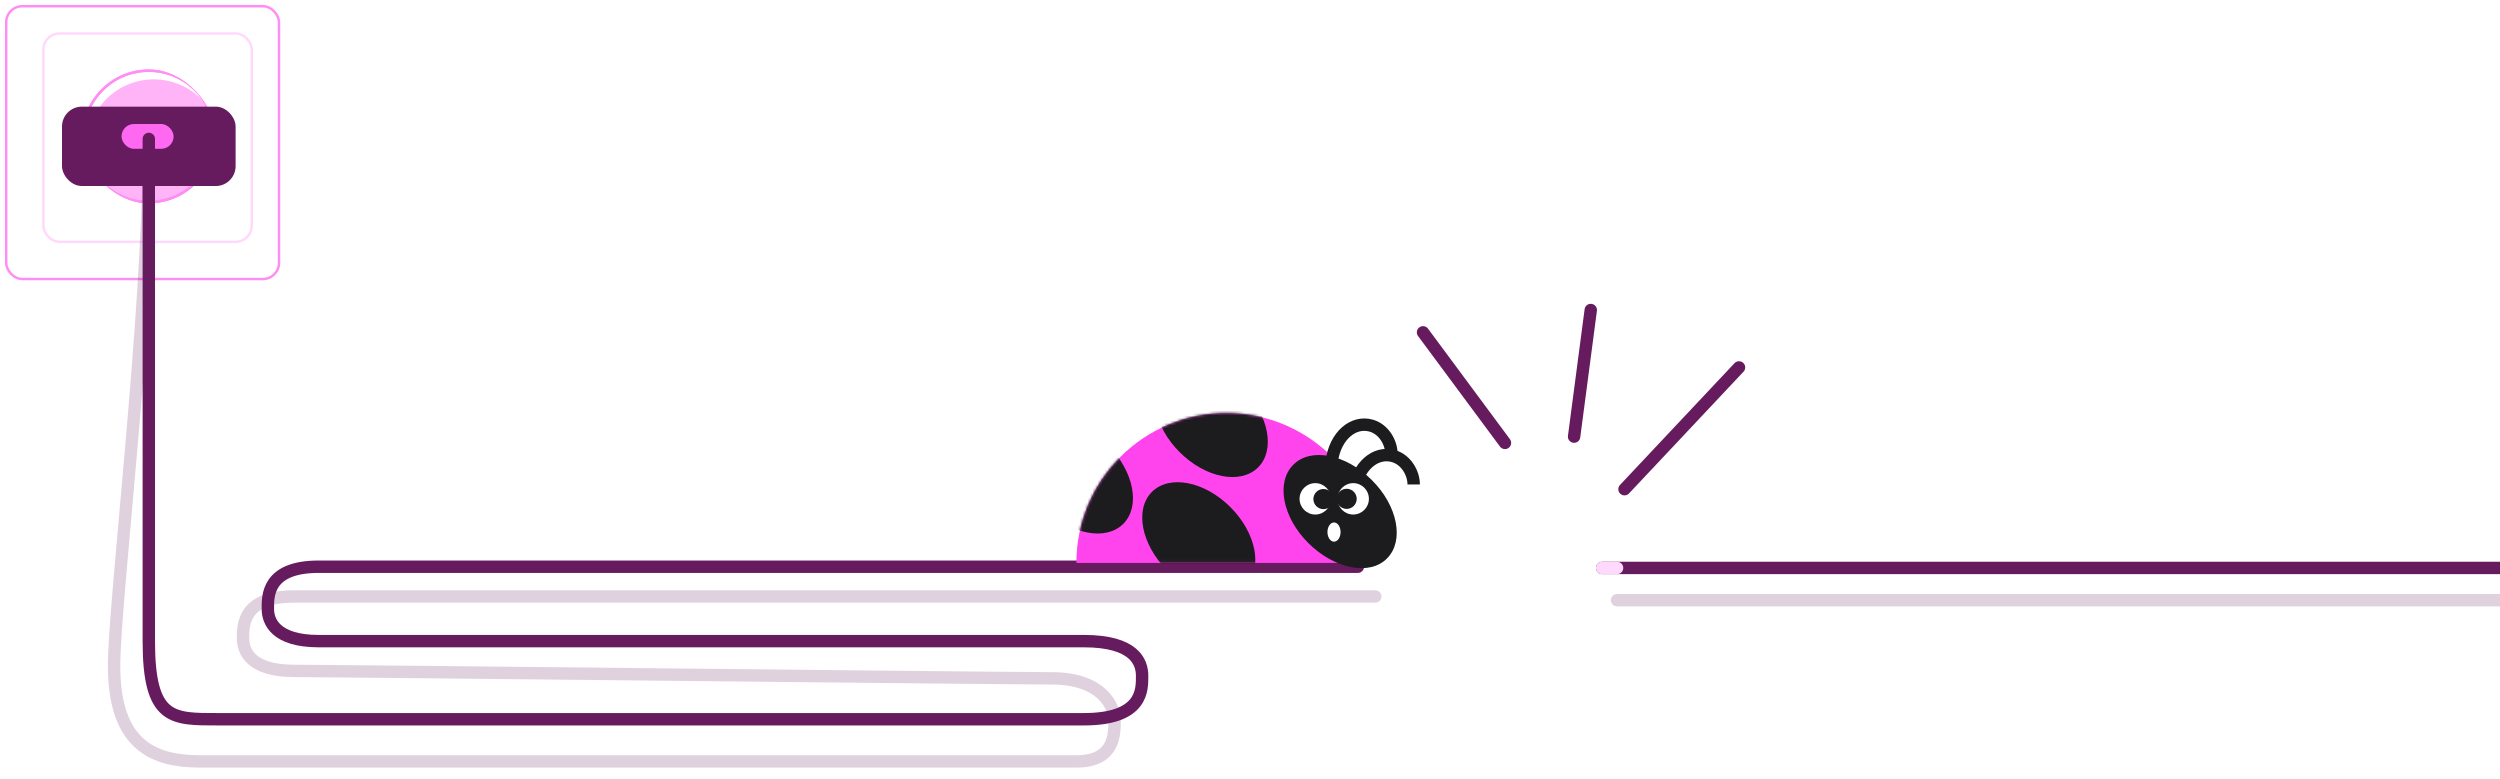 <svg width="1008" height="314" viewBox="0 0 1008 314" fill="none" xmlns="http://www.w3.org/2000/svg">
<g filter="url(#filter0_d_3_630)">
<rect x="4" width="111" height="111" rx="7" fill="white"/>
<rect x="4.5" y="0.5" width="110" height="110" rx="6.5" stroke="#FF8EF4"/>
</g>
<rect x="17.5" y="13.5" width="84" height="84" rx="6.5" fill="white" stroke="#FFD9FB"/>
<g clip-path="url(#clip0_3_630)">
<g filter="url(#filter1_i_3_630)">
<circle cx="60" cy="55" r="27" fill="#FFB4F8"/>
</g>
<circle cx="60" cy="55" r="26.5" stroke="#FF8EF4"/>
<circle cx="60" cy="55" r="26.5" stroke="#FF8EF4"/>
</g>
<g filter="url(#filter2_d_3_630)">
<rect x="25" y="39" width="70" height="32" rx="8" fill="#661B5F"/>
</g>
<rect x="49" y="50" width="21" height="10" rx="5" fill="#FF69F1"/>
<path d="M60 56C60 112.833 60 232.9 60 258.5C60 290.5 69.5 290 88 290C106.5 290 413 290 437 290C461 290 460.5 278 460.5 272.5C460.5 267 457.5 258.5 437 258.5C416.5 258.5 146 258.5 128.5 258.5C111 258.5 108 250.5 108 245.5C108 240.5 107.5 228.5 128.5 228.5C145.3 228.5 267.667 228.5 547.5 228.5" stroke="#661B5F" stroke-width="5" stroke-linecap="round"/>
<g opacity="0.2" filter="url(#filter3_d_3_630)">
<path d="M60 56C60 123 46 238.9 46 264.5C46 296.5 62 303 80.5 303C99 303 410 303 434 303C449.5 303 449.393 292 449.393 286.5C449.393 281 444.5 269.5 424 269.5C403.5 269.5 136 266.5 118.5 266.5C101 266.5 98 258.5 98 253.5C98 248.5 97.5 236.5 118.5 236.5C135.3 236.5 274.667 236.5 554.5 236.5" stroke="#661B5F" stroke-width="5" stroke-linecap="round"/>
</g>
<path d="M646 229H1176" stroke="#661B5F" stroke-width="5" stroke-linecap="round"/>
<g opacity="0.2" filter="url(#filter4_d_3_630)">
<path d="M652 238H1182" stroke="#661B5F" stroke-width="5" stroke-linecap="round"/>
</g>
<path d="M646 229H652" stroke="#FFD9FB" stroke-width="5" stroke-linecap="round"/>
<path d="M655 197.242L701.173 148.147" stroke="#661B5F" stroke-width="5" stroke-linecap="round"/>
<path d="M634.674 176.049L641.395 125" stroke="#661B5F" stroke-width="5" stroke-linecap="round"/>
<path d="M606.799 178.573L573.763 134" stroke="#661B5F" stroke-width="5" stroke-linecap="round"/>
<path d="M434 226.963C434 193.623 461.106 166.517 494.445 166.517C527.785 166.517 554.891 193.623 554.891 226.963H434Z" fill="#FF44EE"/>
<mask id="mask0_3_630" style="mask-type:luminance" maskUnits="userSpaceOnUse" x="433" y="166" width="122" height="61">
<path d="M434 226.957C434 193.617 461.106 166.511 494.445 166.511C527.785 166.511 554.891 193.617 554.891 226.957H434Z" fill="white"/>
</mask>
<g mask="url(#mask0_3_630)">
<path d="M475.625 182.3C465.187 171.862 462.436 157.689 469.481 150.645C476.526 143.6 490.698 146.351 501.136 156.789C511.574 167.227 514.325 181.399 507.281 188.444C500.236 195.489 486.063 192.738 475.625 182.3Z" fill="#1C1C1E"/>
<path d="M470.594 229.983C460.156 219.545 457.405 205.373 464.45 198.328C471.494 191.283 485.667 194.034 496.105 204.472C506.543 214.91 509.294 229.082 502.249 236.127C495.204 243.172 481.032 240.421 470.594 229.983Z" fill="#1C1C1E"/>
<path d="M421.254 205.072C410.816 194.634 408.066 180.461 415.11 173.417C422.155 166.372 436.328 169.123 446.766 179.561C457.203 189.999 459.954 204.171 452.91 211.216C445.865 218.261 431.692 215.51 421.254 205.072Z" fill="#1C1C1E"/>
</g>
<path d="M521.453 187.394C514.369 194.477 517.108 208.644 527.592 219.033C538.075 229.422 552.242 232.256 559.231 225.172C566.314 218.089 563.575 203.922 553.092 193.533C542.608 183.049 528.442 180.31 521.453 187.394Z" fill="#1C1C1E"/>
<path d="M537.873 218.398C536.413 218.398 535.229 216.664 535.229 214.526C535.229 212.387 536.413 210.653 537.873 210.653C539.334 210.653 540.518 212.387 540.518 214.526C540.518 216.664 539.334 218.398 537.873 218.398Z" fill="white"/>
<path d="M545.916 198.352C547.333 187.868 554.7 181.824 561.878 183.902C567.072 185.413 570 190.891 570 195.33" stroke="#1C1C1E" stroke-width="5" stroke-miterlimit="10"/>
<path d="M536.942 186.076C538.359 175.592 545.726 169.548 552.903 171.626C558.098 173.137 561.026 178.615 561.026 183.054" stroke="#1C1C1E" stroke-width="5" stroke-miterlimit="10"/>
<path d="M545.614 207.458C542.119 207.458 539.286 204.625 539.286 201.13C539.286 197.635 542.119 194.802 545.614 194.802C549.109 194.802 551.942 197.635 551.942 201.13C551.942 204.625 549.109 207.458 545.614 207.458Z" fill="white"/>
<path d="M542.97 205.193C540.727 205.193 538.908 203.375 538.908 201.132C538.908 198.889 540.727 197.071 542.97 197.071C545.213 197.071 547.031 198.889 547.031 201.132C547.031 203.375 545.213 205.193 542.97 205.193Z" fill="#1C1C1E"/>
<path d="M530.313 207.458C526.818 207.458 523.985 204.625 523.985 201.13C523.985 197.635 526.818 194.802 530.313 194.802C533.808 194.802 536.641 197.635 536.641 201.13C536.641 204.625 533.808 207.458 530.313 207.458Z" fill="white"/>
<path d="M533.617 205.286C531.374 205.286 529.556 203.468 529.556 201.225C529.556 198.982 531.374 197.164 533.617 197.164C535.86 197.164 537.678 198.982 537.678 201.225C537.678 203.468 535.86 205.286 533.617 205.286Z" fill="#1C1C1E"/>
<defs>
<filter id="filter0_d_3_630" x="0" y="0" width="115" height="115" filterUnits="userSpaceOnUse" color-interpolation-filters="sRGB">
<feFlood flood-opacity="0" result="BackgroundImageFix"/>
<feColorMatrix in="SourceAlpha" type="matrix" values="0 0 0 0 0 0 0 0 0 0 0 0 0 0 0 0 0 0 127 0" result="hardAlpha"/>
<feOffset dx="-2" dy="2"/>
<feGaussianBlur stdDeviation="1"/>
<feComposite in2="hardAlpha" operator="out"/>
<feColorMatrix type="matrix" values="0 0 0 0 0.259 0 0 0 0 0.184 0 0 0 0 0.482 0 0 0 0.3 0"/>
<feBlend mode="normal" in2="BackgroundImageFix" result="effect1_dropShadow_3_630"/>
<feBlend mode="normal" in="SourceGraphic" in2="effect1_dropShadow_3_630" result="shape"/>
</filter>
<filter id="filter1_i_3_630" x="33" y="28" width="56" height="58" filterUnits="userSpaceOnUse" color-interpolation-filters="sRGB">
<feFlood flood-opacity="0" result="BackgroundImageFix"/>
<feBlend mode="normal" in="SourceGraphic" in2="BackgroundImageFix" result="shape"/>
<feColorMatrix in="SourceAlpha" type="matrix" values="0 0 0 0 0 0 0 0 0 0 0 0 0 0 0 0 0 0 127 0" result="hardAlpha"/>
<feOffset dx="2" dy="4"/>
<feGaussianBlur stdDeviation="2"/>
<feComposite in2="hardAlpha" operator="arithmetic" k2="-1" k3="1"/>
<feColorMatrix type="matrix" values="0 0 0 0 0.259 0 0 0 0 0.184 0 0 0 0 0.482 0 0 0 0.5 0"/>
<feBlend mode="normal" in2="shape" result="effect1_innerShadow_3_630"/>
</filter>
<filter id="filter2_d_3_630" x="23" y="39" width="74" height="38" filterUnits="userSpaceOnUse" color-interpolation-filters="sRGB">
<feFlood flood-opacity="0" result="BackgroundImageFix"/>
<feColorMatrix in="SourceAlpha" type="matrix" values="0 0 0 0 0 0 0 0 0 0 0 0 0 0 0 0 0 0 127 0" result="hardAlpha"/>
<feOffset dy="4"/>
<feGaussianBlur stdDeviation="1"/>
<feComposite in2="hardAlpha" operator="out"/>
<feColorMatrix type="matrix" values="0 0 0 0 0.31 0 0 0 0 0.216 0 0 0 0 0.608 0 0 0 0.4 0"/>
<feBlend mode="normal" in2="BackgroundImageFix" result="effect1_dropShadow_3_630"/>
<feBlend mode="normal" in="SourceGraphic" in2="effect1_dropShadow_3_630" result="shape"/>
</filter>
<filter id="filter3_d_3_630" x="39.5" y="53.5" width="521.5" height="260" filterUnits="userSpaceOnUse" color-interpolation-filters="sRGB">
<feFlood flood-opacity="0" result="BackgroundImageFix"/>
<feColorMatrix in="SourceAlpha" type="matrix" values="0 0 0 0 0 0 0 0 0 0 0 0 0 0 0 0 0 0 127 0" result="hardAlpha"/>
<feOffset dy="4"/>
<feGaussianBlur stdDeviation="2"/>
<feComposite in2="hardAlpha" operator="out"/>
<feColorMatrix type="matrix" values="0 0 0 0 0 0 0 0 0 0 0 0 0 0 0 0 0 0 0.25 0"/>
<feBlend mode="normal" in2="BackgroundImageFix" result="effect1_dropShadow_3_630"/>
<feBlend mode="normal" in="SourceGraphic" in2="effect1_dropShadow_3_630" result="shape"/>
</filter>
<filter id="filter4_d_3_630" x="645.5" y="235.5" width="543" height="13" filterUnits="userSpaceOnUse" color-interpolation-filters="sRGB">
<feFlood flood-opacity="0" result="BackgroundImageFix"/>
<feColorMatrix in="SourceAlpha" type="matrix" values="0 0 0 0 0 0 0 0 0 0 0 0 0 0 0 0 0 0 127 0" result="hardAlpha"/>
<feOffset dy="4"/>
<feGaussianBlur stdDeviation="2"/>
<feComposite in2="hardAlpha" operator="out"/>
<feColorMatrix type="matrix" values="0 0 0 0 0 0 0 0 0 0 0 0 0 0 0 0 0 0 0.25 0"/>
<feBlend mode="normal" in2="BackgroundImageFix" result="effect1_dropShadow_3_630"/>
<feBlend mode="normal" in="SourceGraphic" in2="effect1_dropShadow_3_630" result="shape"/>
</filter>
<clipPath id="clip0_3_630">
<rect x="33" y="28" width="54" height="54" rx="27" fill="white"/>
</clipPath>
</defs>
</svg>
